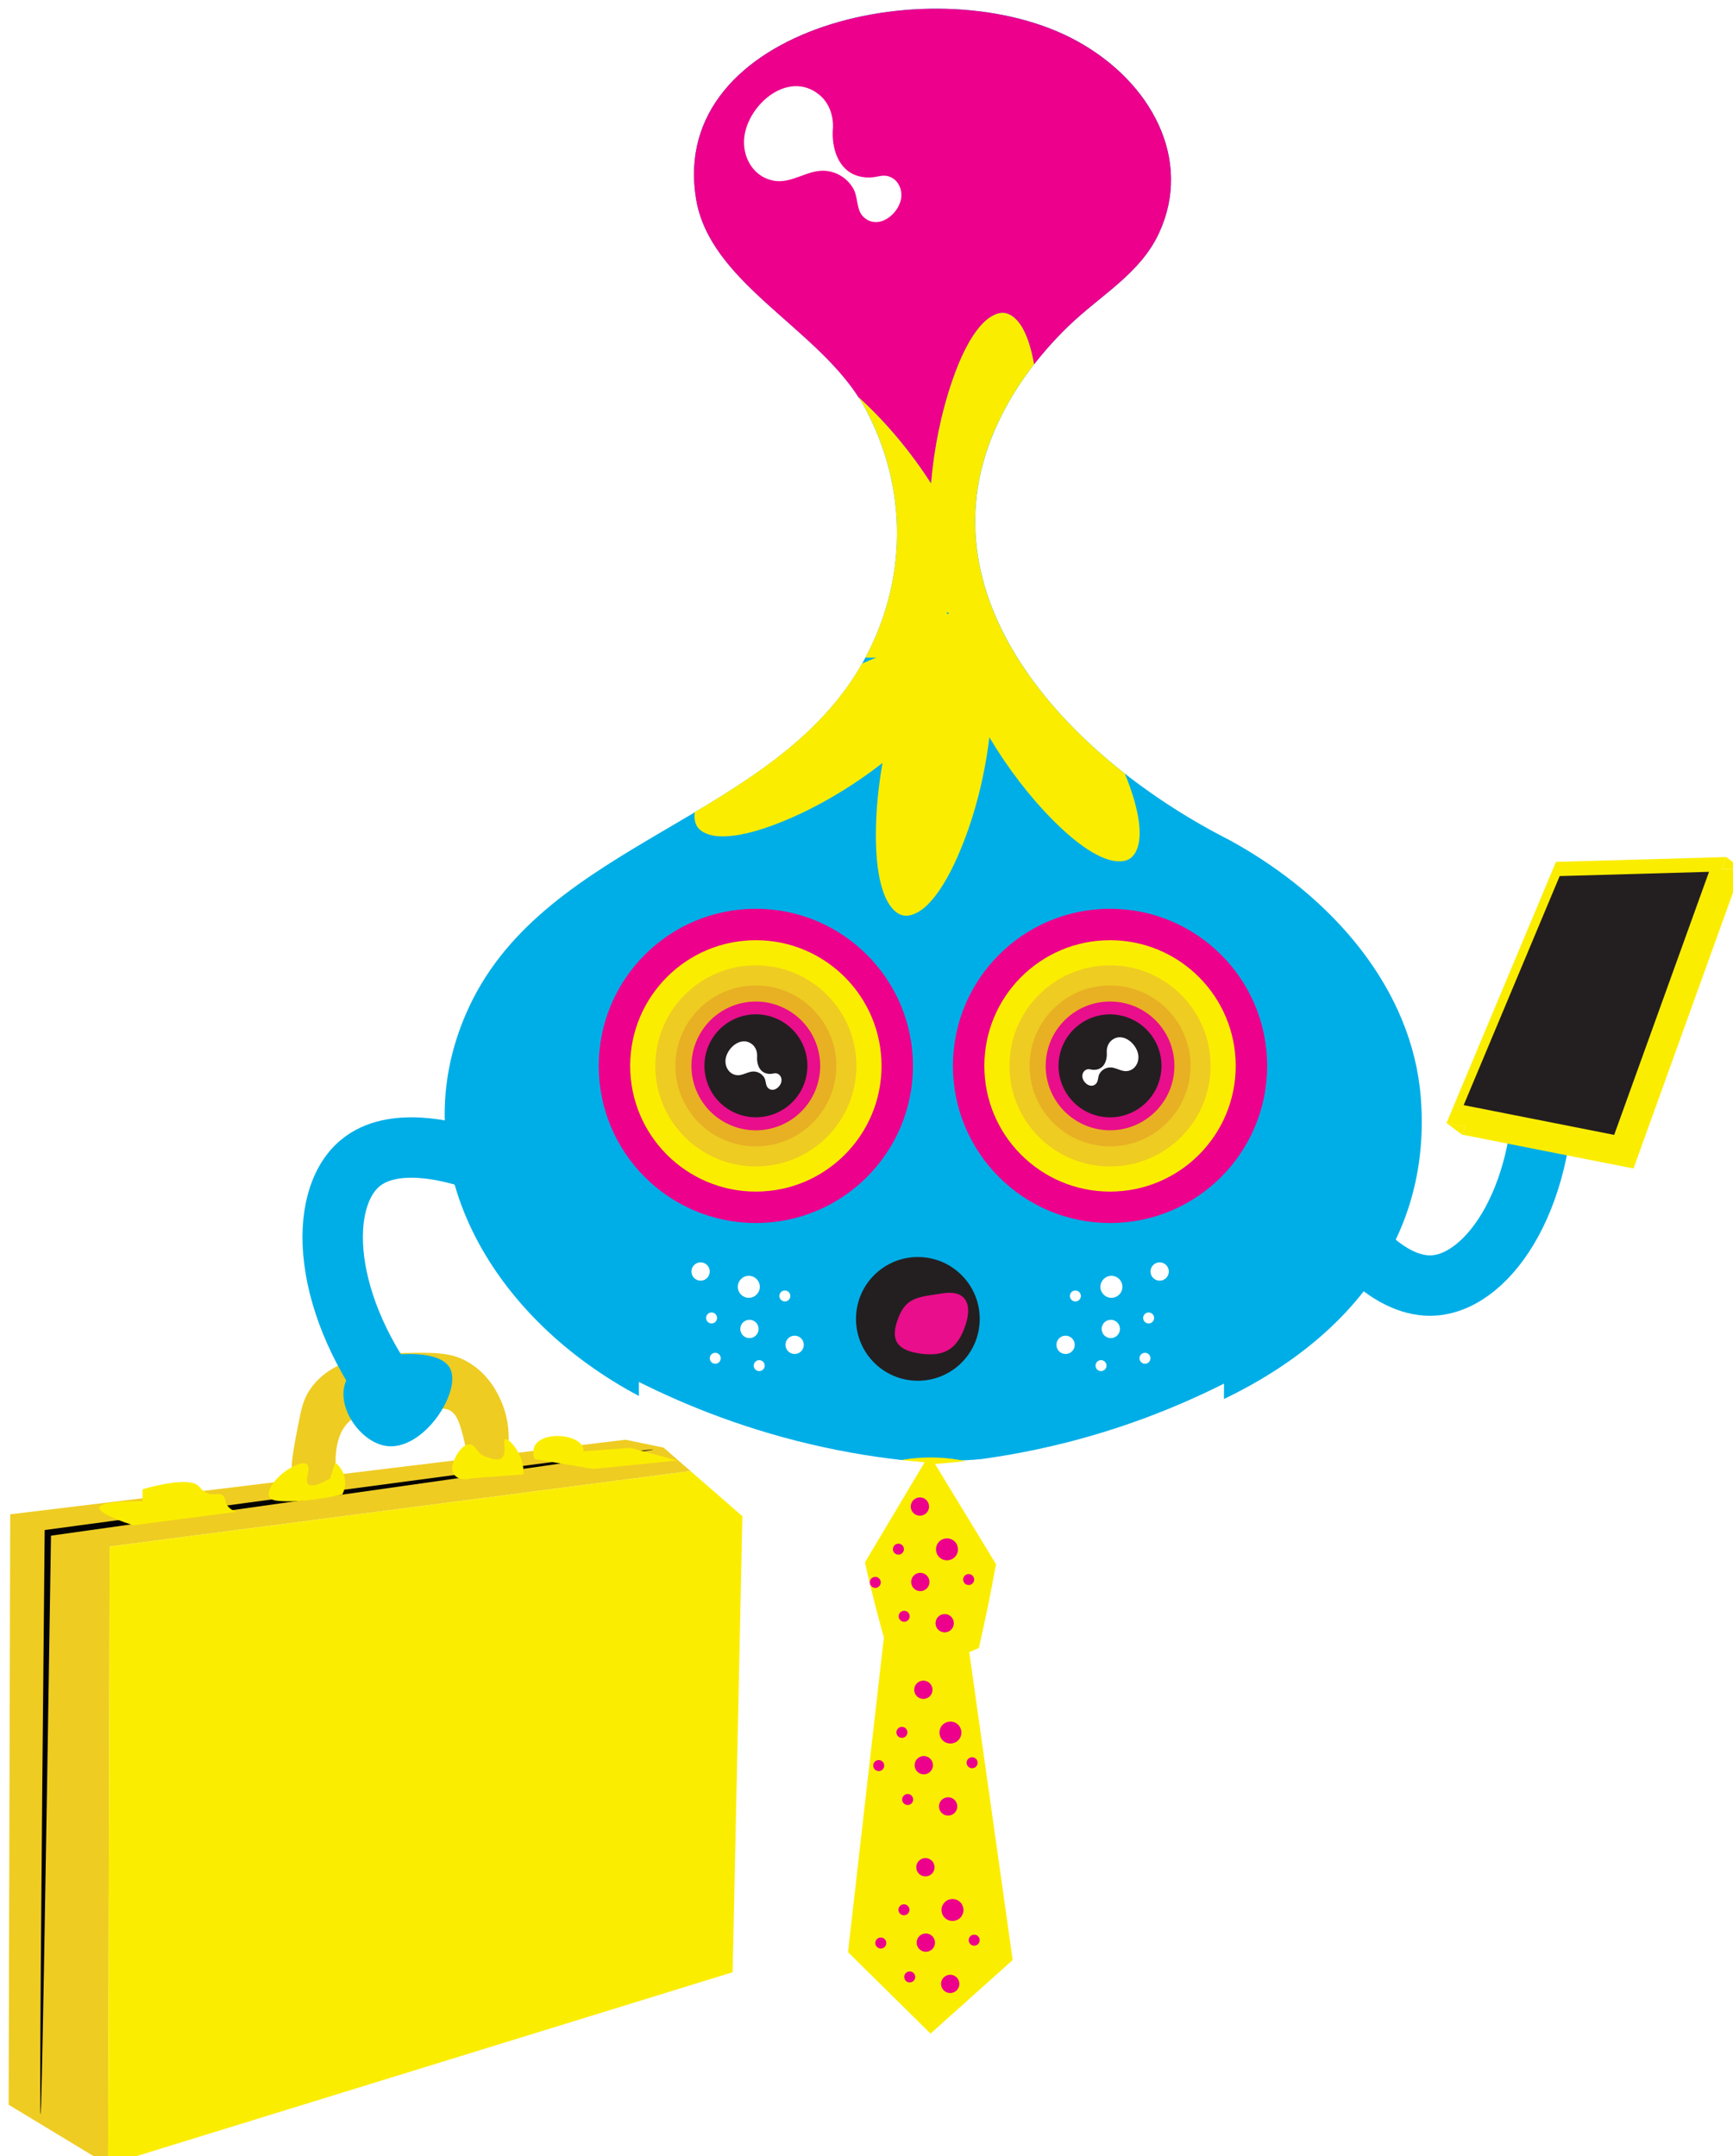 <?xml version="1.0" encoding="UTF-8"?><svg id="b" xmlns="http://www.w3.org/2000/svg" xmlns:xlink="http://www.w3.org/1999/xlink" viewBox="0 0 477.06 593.52"><defs><style>.v{fill:#e8b023;}.w,.x{fill:#fbed00;}.y{fill:#ec2;}.z,.aa{fill:#00aee7;}.ab{fill:#e90e8b;}.ac{fill:#030303;}.ad{fill:#231f20;}.x{filter:url(#n);}.ae{fill:#ec008c;}.af{filter:url(#p);}.ag{filter:url(#l);}.ah{filter:url(#r);}.ai{filter:url(#d);}.aj{filter:url(#t);}.ak{fill:#fff;}.aa{filter:url(#j);}.al{filter:url(#f);}.al,.am{fill:none;stroke:#00aee7;stroke-miterlimit:10;stroke-width:16.63px;}.am{filter:url(#h);}</style><filter id="d" x="-8.52" y="361.6" width="223.92" height="245.04" filterUnits="userSpaceOnUse"><feOffset dx="2.38" dy="2.38"/><feGaussianBlur result="e" stdDeviation="3.56"/><feFlood flood-color="#010101" flood-opacity=".3"/><feComposite in2="e" operator="in"/><feComposite in="SourceGraphic"/></filter><filter id="f" x="72.36" y="296.8" width="70.32" height="106.8" filterUnits="userSpaceOnUse"><feOffset dx="2.38" dy="2.38"/><feGaussianBlur result="g" stdDeviation="3.56"/><feFlood flood-color="#010101" flood-opacity=".3"/><feComposite in2="g" operator="in"/><feComposite in="SourceGraphic"/></filter><filter id="h" x="351.72" y="281.2" width="92.4" height="91.68" filterUnits="userSpaceOnUse"><feOffset dx="2.38" dy="2.38"/><feGaussianBlur result="i" stdDeviation="3.56"/><feFlood flood-color="#010101" flood-opacity=".3"/><feComposite in2="i" operator="in"/><feComposite in="SourceGraphic"/></filter><filter id="j" x="83.64" y="361.84" width="51.6" height="47.04" filterUnits="userSpaceOnUse"><feOffset dx="2.38" dy="2.38"/><feGaussianBlur result="k" stdDeviation="3.56"/><feFlood flood-color="#010101" flood-opacity=".3"/><feComposite in2="k" operator="in"/><feComposite in="SourceGraphic"/></filter><filter id="l" x="111.72" y="-8.48" width="290.4" height="421.44" filterUnits="userSpaceOnUse"><feOffset dx="2.38" dy="2.38"/><feGaussianBlur result="m" stdDeviation="3.56"/><feFlood flood-color="#010101" flood-opacity=".3"/><feComposite in2="m" operator="in"/><feComposite in="SourceGraphic"/></filter><filter id="n" x="222.84" y="390.4" width="65.76" height="76.8" filterUnits="userSpaceOnUse"><feOffset dx="2.38" dy="2.38"/><feGaussianBlur result="o" stdDeviation="3.56"/><feFlood flood-color="#010101" flood-opacity=".3"/><feComposite in2="o" operator="in"/><feComposite in="SourceGraphic"/></filter><filter id="p" x="165" y="369.52" width="100.32" height="82.32" filterUnits="userSpaceOnUse"><feOffset dx="2.38" dy="2.38"/><feGaussianBlur result="q" stdDeviation="3.56"/><feFlood flood-color="#010101" flood-opacity=".3"/><feComposite in2="q" operator="in"/><feComposite in="SourceGraphic"/></filter><filter id="r" x="246.6" y="370" width="101.04" height="82.08" filterUnits="userSpaceOnUse"><feOffset dx="2.38" dy="2.38"/><feGaussianBlur result="s" stdDeviation="3.56"/><feFlood flood-color="#010101" flood-opacity=".3"/><feComposite in2="s" operator="in"/><feComposite in="SourceGraphic"/></filter><filter id="t" x="387.48" y="225.04" width="102.72" height="107.28" filterUnits="userSpaceOnUse"><feOffset dx="2.38" dy="2.38"/><feGaussianBlur result="u" stdDeviation="3.56"/><feFlood flood-color="#010101" flood-opacity=".3"/><feComposite in2="u" operator="in"/><feComposite in="SourceGraphic"/></filter></defs><g id="c"><g class="ai"><path class="y" d="M169.79,393.92c10.83,2.24,21.67,4.48,32.5,6.72-58.16,7.56-116.33,15.11-174.49,22.67-.14,56.74-.29,113.48-.43,170.22-9.12-5.52-18.25-11.04-27.37-16.56.14-54.17.29-108.35.43-162.52,56.45-6.84,112.91-13.69,169.36-20.53Z"/><path class="w" d="M27.8,423.31c-.14,56.74-.29,113.48-.43,170.22,57.31-17.68,114.62-35.36,171.93-53.03,1-46.62,2-93.23,2.99-139.85-58.16,7.56-116.33,15.11-174.49,22.67Z"/><path class="ac" d="M8.78,579.68c.29,0,1.25-53.1,2.88-159.35,110.62-15.53,165.92-23.44,165.88-23.74-.04-.29-55.91,7.1-167.62,22.19-1.05,107.25-1.43,160.89-1.13,160.9Z"/><path class="w" d="M62.71,413.76c-.75-.24-1.82-.72-2.53-1.75-.82-1.2-.38-2.05-1.17-2.72-1-.86-2.23.06-4.08-.58-1.42-.49-2.15-1.54-2.53-1.94-1.28-1.37-4.93-2.15-15.56.78v3.31c-1.96-.03-11.57-.12-11.86,1.75-.26,1.67,7.04,4.12,9.33,4.86,9.46-1.23,18.93-2.46,28.39-3.69Z"/><path class="w" d="M158.18,397.11c.13-.89.07-.88-.39-1.62-2.03-3.31-11.23-3.72-13.03.26-.28.63-.56,1.74,0,3.5,5.38.91,10.76,1.81,16.14,2.72,7.71-.78,15.43-1.56,23.14-2.33-4.28-1.17-8.56-2.33-12.83-3.5-4.34.32-8.69.65-13.03.97Z"/><path class="y" d="M136.37,401.66c.7-2.21,2.9-10.05-.85-18.49-.84-1.9-3.22-7.07-8.75-10.44-4.78-2.92-9.3-2.84-18.35-2.68-6.39.11-10.29.22-15.1,2.26-2.71,1.15-7.27,3.15-10.44,7.9-1.86,2.78-2.37,5.43-3.39,10.73-1.63,8.44-2.48,12.9,0,15.1,3.14,2.79,9.61.17,11.01-.42-.39-2.18-2-12.46,3.67-17.08,1.4-1.14,2.29-1.16,15.56-2.48,9.1-.9,10.94-1.12,12.52.36,1.73,1.61,2.42,4.6,3.81,10.59.58,2.49.68,3.6,1.69,4.52,2.08,1.89,5.89,1.05,8.61.14Z"/><path class="w" d="M89.89,400.2c-.47,1.47-.94,2.93-1.41,4.4-3.92,2.2-5.4,2.14-5.98,1.58-1.17-1.1.9-4.37-.35-5.46-1.05-.91-3.58.44-4.4.88-3.74,2-7.04,6.23-5.98,8.1.48.84,1.71.98,2.64,1.06,5.96.48,12.95-.77,17.43-1.76.29-.55,1.07-2.23.7-4.4-.44-2.6-2.21-4.07-2.64-4.4Z"/><path class="w" d="M126.96,395.21c-2.06-.15-3.71,3.02-3.87,3.34-.45.89-1.73,3.43-.35,5.1.94,1.14,2.78,1.48,4.58.88,4.81-.35,9.62-.7,14.43-1.06.02-1.33-.14-3.43-1.23-5.63-1.13-2.28-3.13-4.4-3.87-4.05-.72.34.51,3.52-.7,4.95-.98,1.16-3.17.39-4.75-.2-2.45-.91-2.5-3.22-4.22-3.34Z"/></g><path class="al" d="M127.03,316.3c-5.8-1.85-21.32-5.98-30.28,1.51-11.87,9.92-10.96,39.16,11.54,67.48"/><path class="am" d="M366.94,334.98c3.63,4.89,13.8,17.31,25.45,16.47,15.44-1.11,31.78-25.37,30.08-61.5"/><path class="aa" d="M92.7,378.18c-2.5,6.82,4.08,16.28,11.05,17.43,10.29,1.69,20.99-14.86,17.8-21.26-2.37-4.75-12.44-4.02-13.76-3.93-2.18.16-12.58.92-15.08,7.76Z"/><g class="ag"><path class="z" d="M336.3,228.98c-43.53-22.06-85.01-65.37-65.09-112.4,4.53-10.7,11.61-20.54,20.39-29.05,9.01-8.73,19.88-14.52,25.09-25.77,9.35-20.19-2.08-41.57-22.55-52.83-38.36-21.1-112.71-4.04-104.91,43.42,3.91,23.77,34.82,35.98,46.46,57.5,11.96,22.11,11.79,47.81-.39,69.81-24.18,43.68-87.08,49.39-108.49,95-18.42,39.22,2.46,81.04,41.43,104.26,75.49,44.97,228,16.64,220.5-79.19-2.32-29.6-23.91-55.1-52.45-70.75"/><path class="ae" d="M234.01,107.01s0,0,0,0c7.38,6.67,14.29,14.94,19.92,23.72.82-9.74,2.82-19.6,5.9-28.47,1.91-5.52,4.4-11.08,7.67-14.88,1.9-2.22,4.37-3.82,6.53-3.6,2.13.22,4.04,2.16,5.31,4.58,1.41,2.69,2.33,6.03,2.93,9.57-.7.9-1.38,1.82-2.04,2.74,3.34-4.64,7.15-9.04,11.36-13.13,9.01-8.73,19.88-14.52,25.09-25.77,9.35-20.19-2.08-41.57-22.55-52.83-38.36-21.1-112.71-4.04-104.91,43.42,3.73,22.7,32.1,34.87,44.77,54.67Z"/><path class="ae" d="M248.94,291.02c0,23.89-19.36,43.25-43.25,43.25s-43.25-19.36-43.25-43.25,19.36-43.25,43.25-43.25,43.25,19.36,43.25,43.25Z"/><path class="w" d="M240.29,291.02c0,19.11-15.49,34.6-34.6,34.6s-34.6-15.49-34.6-34.6,15.49-34.6,34.6-34.6,34.6,15.49,34.6,34.6Z"/><path class="y" d="M233.37,291.02c0,15.29-12.39,27.68-27.68,27.68s-27.68-12.39-27.68-27.68,12.39-27.68,27.68-27.68,27.68,12.39,27.68,27.68Z"/><path class="v" d="M227.83,291.02c0,12.23-9.91,22.14-22.14,22.14s-22.14-9.91-22.14-22.14,9.91-22.14,22.14-22.14,22.14,9.91,22.14,22.14Z"/><circle class="ab" cx="205.69" cy="291.02" r="17.72" transform="translate(-85.14 85.06) rotate(-19.44)"/><circle class="ad" cx="205.69" cy="291.02" r="14.17" transform="translate(-85.04 84.92) rotate(-19.42)"/><path class="ae" d="M346.44,291.02c0,23.89-19.36,43.25-43.25,43.25s-43.25-19.36-43.25-43.25,19.36-43.25,43.25-43.25,43.25,19.36,43.25,43.25Z"/><path class="w" d="M337.79,291.02c0,19.11-15.49,34.6-34.6,34.6s-34.6-15.49-34.6-34.6,15.49-34.6,34.6-34.6,34.6,15.49,34.6,34.6Z"/><path class="y" d="M330.87,291.02c0,15.29-12.39,27.68-27.68,27.68s-27.68-12.39-27.68-27.68,12.39-27.68,27.68-27.68,27.68,12.39,27.68,27.68Z"/><path class="v" d="M325.34,291.02c0,12.23-9.92,22.14-22.14,22.14s-22.14-9.91-22.14-22.14,9.91-22.14,22.14-22.14,22.14,9.91,22.14,22.14Z"/><path class="ab" d="M320.91,291.02c0,9.78-7.93,17.72-17.71,17.72s-17.72-7.93-17.72-17.72,7.93-17.72,17.72-17.72,17.71,7.93,17.71,17.72Z"/><circle class="ad" cx="303.19" cy="291.02" r="14.17" transform="translate(-49.7 519.24) rotate(-76.72)"/><path class="ak" d="M302.29,287.28c.15,1.84-.47,4.13-2.52,4.69-.46.13-.95.16-1.43.11-.49-.05-.92-.24-1.42-.11-.9.22-1.39,1.08-1.35,1.96.08,1.66,2.24,3.45,3.71,2.05.74-.7.51-1.92,1.01-2.79.51-.9,1.4-1.52,2.42-1.7,2.02-.35,3.54,1.37,5.57.89,1.74-.41,2.75-2.06,2.73-3.79-.03-3.35-4.23-7.18-7.38-4.61-.97.79-1.4,2.06-1.34,3.29"/><path class="ak" d="M206.04,288.4c-.15,1.84.47,4.13,2.52,4.69.46.13.95.16,1.43.11.49-.05.92-.24,1.42-.11.9.22,1.39,1.08,1.35,1.96-.08,1.66-2.24,3.45-3.71,2.05-.74-.7-.51-1.92-1.01-2.79-.51-.9-1.4-1.52-2.42-1.7-2.02-.35-3.54,1.37-5.57.89-1.74-.41-2.75-2.06-2.73-3.79.03-3.35,4.23-7.18,7.38-4.61.97.79,1.4,2.06,1.34,3.29"/><path class="ak" d="M226.9,32.95c-.43,5.15,1.32,11.59,7.06,13.16,1.3.36,2.68.44,4.02.3,1.38-.15,2.58-.66,3.98-.32,2.51.61,3.91,3.03,3.79,5.51-.22,4.65-6.27,9.67-10.41,5.75-2.08-1.96-1.43-5.38-2.83-7.83-1.44-2.52-3.94-4.27-6.79-4.77-5.67-.99-9.94,3.86-15.63,2.5-4.89-1.16-7.72-5.78-7.66-10.63.1-9.39,11.86-20.14,20.72-12.92,2.73,2.23,3.93,5.78,3.76,9.23"/><path class="w" d="M269.98,200.57c4.99,8.4,11.1,16.4,17.73,23.04,4.13,4.13,8.8,8.05,13.4,10.03,2.68,1.16,5.59,1.53,7.44.39,1.82-1.13,2.7-3.71,2.78-6.43.15-4.67-1.41-10.21-3.42-15.43-.2-.53-.43-1.07-.65-1.6-30.36-23.8-51.41-57.79-36.07-94,2.79-6.59,6.55-12.84,11.07-18.66-.6-3.54-1.52-6.88-2.93-9.57-1.26-2.42-3.18-4.36-5.31-4.58-2.17-.22-4.63,1.38-6.53,3.6-3.28,3.8-5.76,9.35-7.67,14.88-3.07,8.87-5.08,18.73-5.9,28.47-5.63-8.78-12.54-17.04-19.92-23.72.59.93,1.17,1.87,1.69,2.83,11.78,21.78,11.79,47.03.15,68.81.55,0,1.11.02,1.66.02.45,0,.9-.01,1.35-.02-1.31.51-2.63,1.07-3.94,1.66-10.47,18.43-27.86,30.06-46.03,40.89-.18,1.47-.03,2.84.61,3.87,1.13,1.82,3.71,2.7,6.43,2.78,4.67.15,10.21-1.41,15.43-3.41,9.98-3.83,20.2-9.77,29.21-16.79-1.17,6.65-1.83,13.37-1.83,19.83,0,5.85.53,11.91,2.38,16.57,1.08,2.71,2.88,5.04,4.99,5.54,2.08.49,4.52-.72,6.51-2.58,3.41-3.2,6.23-8.22,8.5-13.33,4.42-9.93,7.49-21.58,8.86-33.1ZM258.73,166.54s-.04.04-.06.06c-.06.04-.12.06-.18.1-.11-.18-.21-.35-.33-.52.17.03.34.05.51.07.03.04.07.07.1.11-.01.06-.03.12-.04.18Z"/><path class="ad" d="M267.32,360.66c0,9.4-7.62,17.03-17.03,17.03s-17.03-7.62-17.03-17.03,7.62-17.03,17.03-17.03,17.03,7.62,17.03,17.03Z"/><path class="ab" d="M263.1,363.23c-2.25,5.93-5.74,7.91-12.28,6.96-6.38-.92-8.19-3.82-5.99-9.6,2.25-5.93,5.42-5.91,12.28-6.96,7.15-1.1,8.19,3.82,5.99,9.6Z"/><path class="ak" d="M206.45,363.43c0,1.39-1.13,2.52-2.52,2.52s-2.52-1.13-2.52-2.52,1.13-2.52,2.52-2.52,2.52,1.13,2.52,2.52Z"/><path class="ak" d="M206.78,351.83c0,1.67-1.36,3.03-3.03,3.03s-3.03-1.35-3.03-3.03,1.36-3.03,3.03-3.03,3.03,1.36,3.03,3.03Z"/><path class="ak" d="M195.01,360.4c0,.84-.68,1.51-1.51,1.51s-1.51-.68-1.51-1.51.68-1.51,1.51-1.51,1.51.68,1.51,1.51Z"/><path class="ak" d="M196.02,371.5c0,.84-.68,1.51-1.51,1.51s-1.51-.68-1.51-1.51.68-1.51,1.51-1.51,1.51.68,1.51,1.51Z"/><path class="ak" d="M208.13,373.52c0,.84-.68,1.51-1.51,1.51s-1.51-.68-1.51-1.51.68-1.51,1.51-1.51,1.51.68,1.51,1.51Z"/><path class="ak" d="M215.19,354.35c0,.84-.68,1.51-1.51,1.51s-1.51-.68-1.51-1.51.68-1.51,1.51-1.51,1.51.68,1.51,1.51Z"/><path class="ak" d="M193,347.62c0,1.39-1.13,2.52-2.52,2.52s-2.52-1.13-2.52-2.52,1.13-2.52,2.52-2.52,2.52,1.13,2.52,2.52Z"/><path class="ak" d="M218.89,367.8c0,1.39-1.13,2.52-2.52,2.52s-2.52-1.13-2.52-2.52,1.13-2.52,2.52-2.52,2.52,1.13,2.52,2.52Z"/><path class="ak" d="M300.88,363.43c0,1.39,1.13,2.52,2.52,2.52s2.52-1.13,2.52-2.52-1.13-2.52-2.52-2.52-2.52,1.13-2.52,2.52Z"/><path class="ak" d="M300.54,351.83c0,1.67,1.36,3.03,3.03,3.03s3.03-1.35,3.03-3.03-1.36-3.03-3.03-3.03-3.03,1.36-3.03,3.03Z"/><path class="ak" d="M312.31,360.4c0,.84.68,1.51,1.51,1.51s1.51-.68,1.51-1.51-.68-1.51-1.51-1.51-1.51.68-1.51,1.51Z"/><path class="ak" d="M311.3,371.5c0,.84.68,1.51,1.51,1.51s1.51-.68,1.51-1.51-.68-1.51-1.51-1.51-1.51.68-1.51,1.51Z"/><path class="ak" d="M299.2,373.52c0,.84.68,1.51,1.51,1.51s1.51-.68,1.51-1.51-.68-1.51-1.51-1.51-1.51.68-1.51,1.51Z"/><circle class="ak" cx="293.65" cy="354.35" r="1.51"/><path class="ak" d="M314.33,347.62c0,1.39,1.13,2.52,2.52,2.52s2.52-1.13,2.52-2.52-1.13-2.52-2.52-2.52-2.52,1.13-2.52,2.52Z"/><path class="ak" d="M288.43,367.8c0,1.39,1.13,2.52,2.52,2.52s2.52-1.13,2.52-2.52-1.13-2.52-2.52-2.52-2.52,1.13-2.52,2.52Z"/></g><path class="w" d="M243.93,445.34c7.21.16,14.42.32,21.62.48,4.41,31.23,8.81,62.47,13.22,93.7-7.54,6.75-15.07,13.5-22.61,20.25-7.57-7.47-15.15-14.94-22.72-22.42,3.5-30.67,6.99-61.35,10.49-92.02Z"/><path class="x" d="M231.35,404.61c3.68-2.03,11.81-5.88,22.77-5.81,10.14.07,17.73,3.46,21.41,5.41-1.02,7.76-2.26,15.85-3.77,24.22-1.44,7.94-3.01,15.55-4.68,22.82-2.35,1.14-7.15,3.06-13.44,2.86-5.48-.18-9.66-1.89-11.92-3.03-1.88-6.47-3.69-13.31-5.35-20.52-2.09-9.08-3.74-17.76-5.03-25.97Z"/><g class="af"><path class="ak" d="M252.15,400.12c-7.66,12.84-15.31,25.68-22.97,38.53-18.54-16.15-37.09-32.29-55.64-48.44-.02-4.07-.04-8.13-.06-12.2,13.25,6.64,30.39,13.55,51.03,18.01,9.92,2.14,19.2,3.41,27.63,4.1Z"/></g><g class="ah"><path class="ak" d="M255.02,400.6c7.79,12.81,15.59,25.61,23.38,38.42,18.7-16.12,37.41-32.24,56.11-48.35.02-4.07.04-8.13.06-12.2-13.18,6.63-30.32,13.57-51.03,18.01-10.28,2.21-19.87,3.46-28.52,4.12Z"/></g><path class="ae" d="M256.23,487.51c-.9,1.07-2.49,1.2-3.55.31s-1.2-2.49-.31-3.55,2.49-1.2,3.55-.31,1.2,2.49.31,3.55Z"/><path class="ae" d="M263.95,478.85c-1.08,1.28-2.99,1.44-4.26.37s-1.44-2.98-.37-4.26c1.08-1.28,2.99-1.44,4.26-.37s1.44,2.99.37,4.26Z"/><path class="ae" d="M249.43,477.83c-.54.64-1.49.72-2.13.18s-.72-1.49-.18-2.13,1.49-.72,2.13-.18.72,1.49.18,2.13Z"/><path class="ae" d="M243.05,486.97c-.54.64-1.49.72-2.13.18s-.72-1.49-.18-2.13,1.49-.72,2.13-.18.72,1.49.18,2.13Z"/><path class="ae" d="M251.02,496.31c-.54.64-1.49.72-2.13.18s-.72-1.49-.18-2.13,1.49-.72,2.13-.18.72,1.49.18,2.13Z"/><path class="ae" d="M268.76,486.19c-.54.64-1.49.72-2.13.18s-.72-1.49-.18-2.13,1.49-.72,2.13-.18.72,1.49.18,2.13Z"/><path class="ae" d="M256.11,466.75c-.9,1.07-2.49,1.2-3.55.31s-1.2-2.49-.31-3.55,2.49-1.2,3.55-.31,1.2,2.49.31,3.55Z"/><path class="ae" d="M262.93,498.86c-.9,1.07-2.49,1.2-3.55.31s-1.2-2.49-.31-3.55,2.49-1.2,3.55-.31,1.2,2.49.31,3.55Z"/><path class="ae" d="M255.27,437.08c-.9,1.07-2.49,1.2-3.55.31s-1.2-2.49-.31-3.55,2.49-1.2,3.55-.31,1.2,2.49.31,3.55Z"/><path class="ae" d="M263,428.42c-1.08,1.28-2.99,1.44-4.26.37-1.28-1.08-1.44-2.98-.37-4.26,1.08-1.28,2.99-1.44,4.26-.37s1.44,2.99.37,4.26Z"/><path class="ae" d="M248.47,427.4c-.54.64-1.49.72-2.13.18s-.72-1.49-.18-2.13,1.49-.72,2.13-.18.72,1.49.18,2.13Z"/><path class="ae" d="M242.1,436.54c-.54.64-1.49.72-2.13.18s-.72-1.49-.18-2.13,1.49-.72,2.13-.18.72,1.49.18,2.13Z"/><path class="ae" d="M250.06,445.88c-.54.64-1.49.72-2.13.18s-.72-1.49-.18-2.13,1.49-.72,2.13-.18.72,1.49.18,2.13Z"/><path class="ae" d="M267.81,435.76c-.54.64-1.49.72-2.13.18s-.72-1.49-.18-2.13,1.49-.72,2.13-.18.72,1.49.18,2.13Z"/><path class="ae" d="M255.16,416.32c-.9,1.07-2.49,1.2-3.55.31s-1.2-2.49-.31-3.55,2.49-1.2,3.55-.31,1.2,2.49.31,3.55Z"/><path class="ae" d="M261.98,448.43c-.9,1.07-2.49,1.2-3.55.31s-1.2-2.49-.31-3.55,2.49-1.2,3.55-.31,1.2,2.49.31,3.55Z"/><path class="ae" d="M256.79,536.35c-.9,1.07-2.49,1.2-3.55.31s-1.2-2.49-.31-3.55,2.49-1.2,3.55-.31,1.2,2.49.31,3.55Z"/><path class="ae" d="M264.52,527.69c-1.08,1.28-2.99,1.44-4.26.37-1.28-1.08-1.44-2.98-.37-4.26,1.08-1.28,2.99-1.44,4.26-.37s1.44,2.99.37,4.26Z"/><path class="ae" d="M249.99,526.67c-.54.64-1.49.72-2.13.18s-.72-1.49-.18-2.13,1.49-.72,2.13-.18.72,1.49.18,2.13Z"/><path class="ae" d="M243.62,535.81c-.54.64-1.49.72-2.13.18s-.72-1.49-.18-2.13,1.49-.72,2.13-.18.72,1.49.18,2.13Z"/><path class="ae" d="M251.58,545.15c-.54.64-1.49.72-2.13.18s-.72-1.49-.18-2.13,1.49-.72,2.13-.18.72,1.49.18,2.13Z"/><path class="ae" d="M269.33,535.03c-.54.64-1.49.72-2.13.18s-.72-1.49-.18-2.13,1.49-.72,2.13-.18.72,1.49.18,2.13Z"/><path class="ae" d="M256.68,515.6c-.9,1.07-2.49,1.2-3.55.31s-1.2-2.49-.31-3.55,2.49-1.2,3.55-.31,1.2,2.49.31,3.55Z"/><path class="ae" d="M263.5,547.71c-.9,1.07-2.49,1.2-3.55.31s-1.2-2.49-.31-3.55,2.49-1.2,3.55-.31,1.2,2.49.31,3.55Z"/><g class="aj"><path class="w" d="M430.19,238.04c15.62-.44,31.24-.89,46.87-1.33-9.92,27.52-19.85,55.03-29.77,82.55-15.74-3.11-31.48-6.22-47.23-9.33,10.04-23.96,20.09-47.92,30.13-71.88Z"/><path class="w" d="M425.94,234.86c15.62-.44,31.24-.89,46.87-1.33-9.92,27.52-19.85,55.03-29.77,82.55-15.74-3.11-31.48-6.22-47.23-9.33,10.04-23.96,20.09-47.92,30.13-71.88Z"/><path class="ad" d="M426.97,238.77c13.7-.39,27.41-.78,41.11-1.17-8.7,24.14-17.41,48.28-26.11,72.41-13.81-2.73-27.62-5.46-41.43-8.19,8.81-21.02,17.62-42.04,26.43-63.06Z"/><path class="w" d="M472.81,233.53c1.42,1.06,2.83,2.12,4.25,3.18-1.82.05-3.63.1-5.45.15.4-1.11.8-2.22,1.2-3.34Z"/><path class="w" d="M395.81,306.75c1.42,1.06,2.83,2.12,4.25,3.18.3-.72.6-1.44.91-2.16-1.72-.34-3.44-.68-5.15-1.02Z"/></g></g></svg>